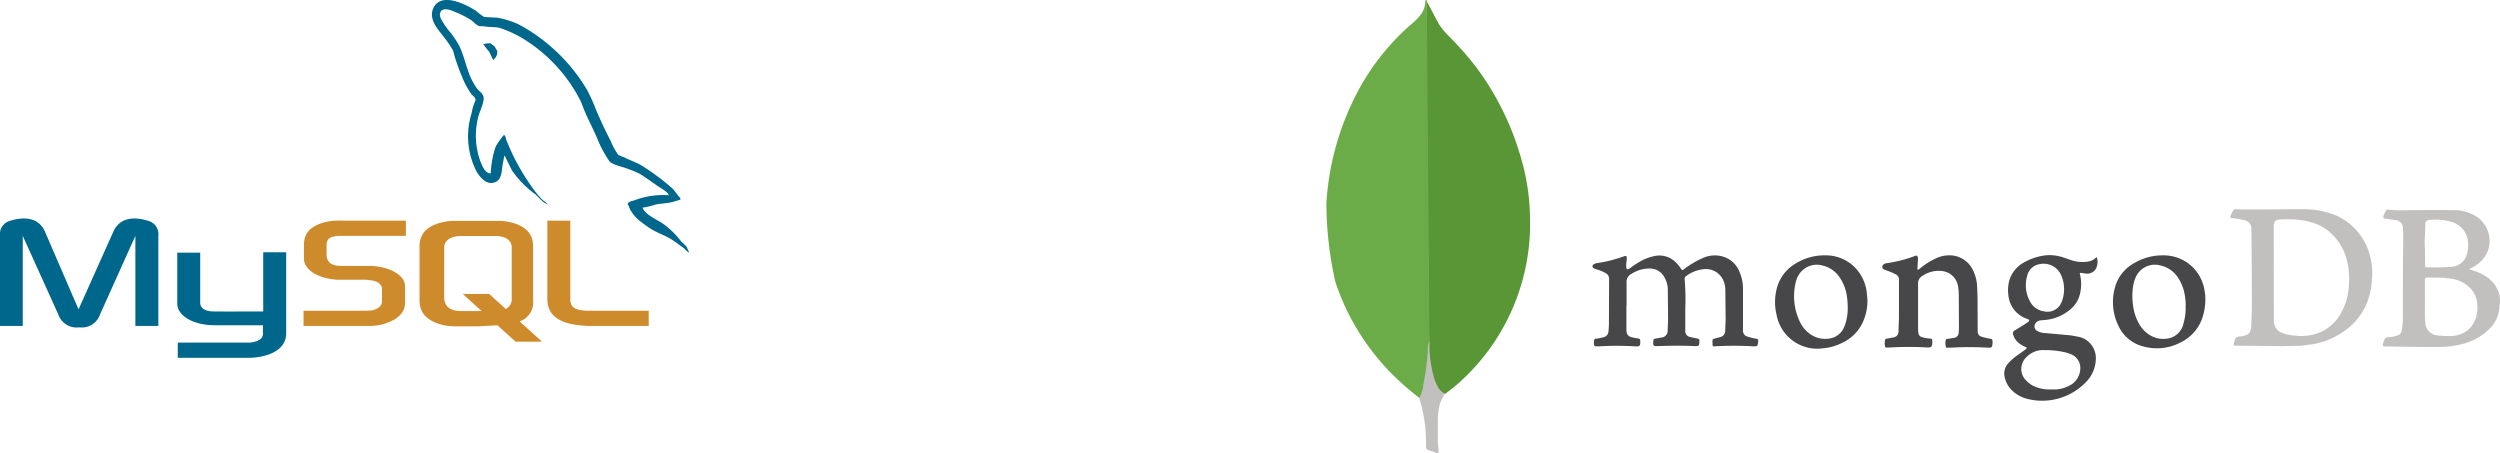 <svg xmlns="http://www.w3.org/2000/svg" width="217.719" height="39.493" viewBox="0 0 217.719 39.493">
  <g id="Group_11969" data-name="Group 11969" transform="translate(-0.5)">
    <g id="mysql-ar21" transform="translate(0.5)">
      <path id="Path_9017" data-name="Path 9017" d="M.321,30.071H2.3V22.225l3.093,6.84a1.687,1.687,0,0,0,1.828,1.127,1.674,1.674,0,0,0,1.81-1.127l3.077-6.84v7.845h2V22.225A1.2,1.2,0,0,0,13.16,20.9c-1.508-.457-2.514-.061-2.971.959L7.158,28.623,4.233,21.859c-.442-1.02-1.463-1.416-2.986-.959a1.2,1.2,0,0,0-.929,1.326v7.845Zm15.433-6.383h2V28c-.015.243.076.792,1.161.807.563.015,4.3,0,4.326,0V23.657h2v7.054c0,1.737-2.151,2.117-3.154,2.133H15.8V31.519h6.292c1.28-.137,1.127-.777,1.127-.99V30.01H19c-1.965-.015-3.23-.884-3.245-1.874V23.687Zm42.808-5a7.044,7.044,0,0,0-2.956.427c-.228.092-.594.092-.624.381.122.121.137.32.243.488a3.558,3.558,0,0,0,.792.929c.32.244.64.488.975.7.594.365,1.264.579,1.843.944.335.213.67.488,1.006.716.171.122.274.32.488.4v-.046c-.107-.137-.137-.335-.243-.488-.153-.152-.3-.29-.458-.441a7.209,7.209,0,0,0-1.584-1.539c-.488-.335-1.554-.792-1.752-1.356l-.03-.031a6.226,6.226,0,0,0,1.051-.244c.518-.137.99-.107,1.523-.243.244-.061.488-.137.732-.213v-.137c-.274-.274-.472-.64-.761-.9a20.309,20.309,0,0,0-2.514-1.874c-.472-.3-1.082-.5-1.584-.761-.183-.092-.488-.137-.594-.29a6.1,6.1,0,0,1-.625-1.173c-.441-.838-.868-1.767-1.249-2.651a16.348,16.348,0,0,0-.777-1.737,15.358,15.358,0,0,0-5.9-5.7,7.322,7.322,0,0,0-1.946-.625l-1.142-.061a6.013,6.013,0,0,1-.7-.533c-.868-.548-3.108-1.737-3.748-.167-.411.99.609,1.965.956,2.468a7.194,7.194,0,0,1,.777,1.142c.1.259.137.533.243.808A18.24,18.24,0,0,0,40.8,8.926a7.707,7.707,0,0,0,.563.945c.122.167.335.244.381.518a4.35,4.35,0,0,0-.35,1.143,6.709,6.709,0,0,0,.441,5.118c.244.381.819,1.219,1.6.9.686-.274.533-1.142.731-1.9.046-.183.015-.3.107-.427v.031l.625,1.264a8.71,8.71,0,0,0,1.98,2.042c.365.274.655.747,1.112.914v-.046h-.03a1.7,1.7,0,0,0-.351-.3,7.42,7.42,0,0,1-.792-.914,19.635,19.635,0,0,1-1.706-2.773c-.244-.472-.458-.99-.655-1.462-.092-.183-.092-.458-.244-.548a5.752,5.752,0,0,0-.732,1.036,8.575,8.575,0,0,0-.426,2.3c-.061.015-.034,0-.061.031-.487-.122-.655-.625-.838-1.051a6.591,6.591,0,0,1-.137-4.068c.107-.32.564-1.325.381-1.63-.092-.29-.4-.457-.564-.686a6.155,6.155,0,0,1-.548-.975c-.365-.854-.548-1.8-.944-2.651a8.136,8.136,0,0,0-.762-1.173,7.563,7.563,0,0,1-.838-1.188c-.076-.167-.183-.442-.061-.625a.243.243,0,0,1,.213-.2c.2-.167.762.046.96.137a7.805,7.805,0,0,1,1.508.761c.213.152.442.442.716.518h.32c.488.107,1.036.031,1.492.167a9.754,9.754,0,0,1,2.194,1.052,13.512,13.512,0,0,1,4.753,5.21c.183.35.259.67.427,1.036.32.747.716,1.508,1.036,2.24a10.044,10.044,0,0,0,1.082,2.042c.229.32,1.142.487,1.554.655a10.8,10.8,0,0,1,1.052.427c.518.32,1.036.686,1.523,1.036.243.182,1.006.563,1.051.867ZM43.026,5.452a2.421,2.421,0,0,0-.624.076v.031h.03a4.917,4.917,0,0,0,.488.625l.351.731.03-.031a.859.859,0,0,0,.32-.761,3.392,3.392,0,0,1-.183-.32c-.092-.152-.29-.229-.412-.35Z" transform="translate(-0.318 -1.685)" fill="#00678c" fill-rule="evenodd"/>
      <path id="Path_9018" data-name="Path 9018" d="M3.212,12.959H8.94a4.347,4.347,0,0,0,1.828-.381c.868-.4,1.28-.929,1.28-1.63V9.486c0-.563-.472-1.1-1.416-1.462a4.987,4.987,0,0,0-1.691-.29H6.533c-.808,0-1.188-.244-1.3-.777a.751.751,0,0,1-.015-.183v-.9a.688.688,0,0,1,.015-.167c.107-.411.32-.518,1.024-.594h5.865V3.789H6.551a5.156,5.156,0,0,0-1.615.168c-1.173.365-1.691.944-1.691,1.965V7.08c0,.9,1.006,1.66,2.712,1.843.183.015.381.015.579.015H8.592a.923.923,0,0,1,.213.015c.625.061.9.167,1.082.4a.463.463,0,0,1,.153.366v1.158a.677.677,0,0,1-.274.472,1.421,1.421,0,0,1-.854.274c-.076,0-.121.015-.2.015h-5.5Zm21.236-2.3c0,1.356,1.024,2.117,3.063,2.27.2.015.381.03.579.03h5.18V11.634H28.044c-1.159,0-1.6-.29-1.6-.99V3.789h-2V10.66Zm-11.136.06V6c0-1.2.853-1.935,2.514-2.163.183-.015.365-.031.533-.031h3.778c.2,0,.366.015.564.031,1.66.228,2.5.959,2.5,2.163V10.72a1.738,1.738,0,0,1-1.173,1.844l1.95,1.767h-2.3L20.09,12.9l-1.6.092H16.358a4.664,4.664,0,0,1-1.158-.152c-1.263-.351-1.888-1.021-1.888-2.118Zm2.148-.106a1.716,1.716,0,0,0,.046.2c.107.548.624.853,1.416.853h1.8l-1.645-1.493h2.3l1.447,1.31a.952.952,0,0,0,.5-.64.858.858,0,0,0,.015-.2V6.119a.737.737,0,0,0-.015-.183c-.107-.518-.624-.807-1.4-.807h-3c-.884,0-1.462.381-1.462.99Z" transform="translate(23.224 15.426)" fill="#ce8b2c" fill-rule="evenodd"/>
    </g>
    <g id="mongodb-ar21" transform="translate(116)">
      <path id="Path_9023" data-name="Path 9023" d="M16.146,5.154,17.2,7.134a5.94,5.94,0,0,0,.8.989,27.46,27.46,0,0,1,2.473,2.8,24.3,24.3,0,0,1,3.85,7.766,19.113,19.113,0,0,1,.817,5.27,18.562,18.562,0,0,1-5.442,13.724,15.744,15.744,0,0,1-1.936,1.657c-.367,0-.538-.29-.689-.538a4.3,4.3,0,0,1-.538-1.548,7.426,7.426,0,0,1-.172-1.958v-.3c-.021-.065-.344-29.686-.215-29.837Z" transform="translate(-7.397 -5.047)" fill="#599636"/>
      <path id="Path_9024" data-name="Path 9024" d="M15.839,5.086c-.043-.087-.087-.021-.129.021a1.972,1.972,0,0,1-.367,1.183,5.591,5.591,0,0,1-.947.947,20.6,20.6,0,0,0-4.625,5.894A23.9,23.9,0,0,0,7.1,22.769a31.989,31.989,0,0,0,.775,6.8,20.5,20.5,0,0,0,5.409,8.5A23.518,23.518,0,0,0,15.2,39.7c.193,0,.215-.172.258-.3a5.9,5.9,0,0,0,.193-.839c.193-1.075.3-2.151.43-3.226L15.847,5.086Z" transform="translate(-7.09 -5.044)" fill="#6cac48"/>
      <path id="Path_9025" data-name="Path 9025" d="M17.18,41.691a3.059,3.059,0,0,1,.538-1.312,1.366,1.366,0,0,1-.6-.56,4.576,4.576,0,0,1-.323-.71,12.178,12.178,0,0,1-.452-2.775v-.56a2.711,2.711,0,0,0-.129.925,21.516,21.516,0,0,1-.386,2.9,2.6,2.6,0,0,1-.344,1.119.422.422,0,0,0,.021.151,12.9,12.9,0,0,1,.56,3.485v.43c0,.516-.021.409.409.58a1.89,1.89,0,0,1,.538.215c.129,0,.151-.106.151-.193l-.065-.71V42.7a5.192,5.192,0,0,1,.087-1.011Z" transform="translate(-7.375 -6.09)" fill="#c2bfbf"/>
      <g id="Group_11983" data-name="Group 11983" transform="translate(23.187 18.218)">
        <path id="Path_9026" data-name="Path 9026" d="M38.423,34.278v2.049a1.431,1.431,0,0,0,.014.243.519.519,0,0,0,.395.459,4.9,4.9,0,0,0,.621.121c.121.014.162.067.176.2.014.459-.027.513-.471.485a26.661,26.661,0,0,0-3.114,0h-.1c-.324.014-.35-.014-.35-.337,0-.054.014-.121.014-.176a.143.143,0,0,1,.162-.148c.217-.027.418-.081.621-.121a.56.56,0,0,0,.471-.526,7.547,7.547,0,0,0,.039-.944l.014-3.612a.552.552,0,0,0-.3-.513,3.837,3.837,0,0,0-.769-.324,1.061,1.061,0,0,1-.229-.081c-.2-.095-.2-.269-.014-.378a.687.687,0,0,1,.229-.081,12.251,12.251,0,0,0,2.4-.607c.162-.054.2-.039.217.121a1.155,1.155,0,0,1-.014.31,3.394,3.394,0,0,0-.027.513.186.186,0,0,0,.081.176c.067.04.135,0,.2-.039a7.332,7.332,0,0,1,.876-.592A4.139,4.139,0,0,1,41,29.948a2,2,0,0,1,1.631.485,3.058,3.058,0,0,1,.512.593c.135.2.148.2.324.067a7.951,7.951,0,0,1,1.631-.957,2.5,2.5,0,0,1,1.846-.081,2.216,2.216,0,0,1,1.322,1.28,3.636,3.636,0,0,1,.31,1.509v3.612a.519.519,0,0,0,.337.513,5.028,5.028,0,0,0,.809.2c.176.039.176.039.176.217-.027.444-.067.471-.5.444a29.022,29.022,0,0,0-3.248,0c-.217.014-.217.014-.229-.2v-.067c-.014-.365-.014-.365.337-.444l.35-.095a.543.543,0,0,0,.418-.526l.039-1.011-.027-2.641a2.1,2.1,0,0,0-.148-.687A1.653,1.653,0,0,0,45.1,31.122a3.047,3.047,0,0,0-1.456.58.29.29,0,0,0-.148.283,21,21,0,0,1,.054,2.588v1.874a.519.519,0,0,0,.459.58l.621.135c.095.014.148.054.148.162v.1c-.014.378-.039.395-.418.391-1.078-.054-2.157-.039-3.221,0-.365.014-.395-.027-.378-.395.014-.217.039-.229.243-.269l.444-.081a.587.587,0,0,0,.566-.647l.039-.9-.027-2.71a2.169,2.169,0,0,0-.283-.971,1.419,1.419,0,0,0-1.267-.782,2.846,2.846,0,0,0-1.578.444.794.794,0,0,0-.459.823V34.29Zm25.4.082v1.9q0,.2.027.4a.414.414,0,0,0,.324.378,3.146,3.146,0,0,0,.714.121c.135.014.162.067.176.176v.095c-.014.471-.067.526-.526.5a25.977,25.977,0,0,0-3.074,0l-.395.014c-.081,0-.1-.039-.121-.095a1.371,1.371,0,0,1,0-.566c.014-.081.067-.1.148-.121.2-.027.365-.067.552-.1a.509.509,0,0,0,.471-.566l.039-1.132V32.052a.5.5,0,0,0-.31-.5,4.848,4.848,0,0,0-.769-.324,1.136,1.136,0,0,1-.229-.095.244.244,0,0,1-.027-.431.483.483,0,0,1,.269-.109,11.442,11.442,0,0,0,2.507-.647c.095-.039.135-.014.176.067a.447.447,0,0,1,.039.269l-.039.633c0,.081-.039.2.027.229.081.054.135-.067.2-.1a6.007,6.007,0,0,1,1.308-.835,2.7,2.7,0,0,1,1.335-.3,2.266,2.266,0,0,1,1.968,1.308,3.54,3.54,0,0,1,.35,1.348l.039.986.014,2.979a.451.451,0,0,0,.324.459,4.41,4.41,0,0,0,.728.176c.217.027.229.067.243.269v.067c-.027.459-.054.471-.513.444a28.2,28.2,0,0,0-3.019,0c-.135.014-.269,0-.395.014-.081,0-.135-.014-.148-.095a1.453,1.453,0,0,1-.014-.54.149.149,0,0,1,.148-.135l.621-.1a.452.452,0,0,0,.365-.395l.027-.378-.014-2.817a4.743,4.743,0,0,0-.081-.971,1.573,1.573,0,0,0-1.4-1.253,2.532,2.532,0,0,0-1.7.431.744.744,0,0,0-.365.674v2.036c0-.039,0-.039.014-.039Z" transform="translate(-35.47 -25.891)" fill="#47474a"/>
        <path id="Path_9027" data-name="Path 9027" d="M105.256,30.4a5.26,5.26,0,0,0-1.146-2.629,5.2,5.2,0,0,0-2.076-1.537,7.485,7.485,0,0,0-2.669-.485c-.378-.014-5.527.067-5.9,0a.2.2,0,0,0-.217.095,1.539,1.539,0,0,0-.176.31c-.162.365-.162.337.229.391a7.305,7.305,0,0,1,.944.176.741.741,0,0,1,.552.566c.027.148.054,4.892.054,7.1l-.054,1.578a1.479,1.479,0,0,1-.067.35.565.565,0,0,1-.31.365,1.6,1.6,0,0,1-.566.148c-.365.039-.418.054-.54.459l-.039.148c-.027.176-.014.2.162.2l4.03.039,1.578-.027,1.092-.135a6.792,6.792,0,0,0,3.289-1.563,5.474,5.474,0,0,0,1.294-1.7,5.985,5.985,0,0,0,.58-2.413,4.793,4.793,0,0,0-.039-1.442ZM103.3,32.317a5.4,5.4,0,0,1-.674,2.453,3.732,3.732,0,0,1-2.494,1.914,4.42,4.42,0,0,1-1.48.081,4.48,4.48,0,0,1-1.051-.2,1.129,1.129,0,0,1-.835-1.184l-.014-8.128c0-.485.217-.592.566-.607a9.122,9.122,0,0,1,1.591.027,5.978,5.978,0,0,1,1.631.395,3.926,3.926,0,0,1,1.065.661,4.7,4.7,0,0,1,1.48,2.318A6.693,6.693,0,0,1,103.3,32.3Zm13.158,1.322a1.273,1.273,0,0,0-.014-.229,2.584,2.584,0,0,0-1.119-1.739,4.211,4.211,0,0,0-1.294-.607A1.433,1.433,0,0,0,113.8,31a.115.115,0,0,1,.095-.095,3.441,3.441,0,0,0,.755-.485,2.533,2.533,0,0,0,.835-1.308,2.555,2.555,0,0,0-.93-2.616,3.575,3.575,0,0,0-2.1-.661c-1.456-.027-2.925,0-4.379,0a8.179,8.179,0,0,1-1.267-.039c-.081-.014-.2-.039-.256.054a1.917,1.917,0,0,0-.256.552c-.014.095.014.148.121.162l.93.135a.668.668,0,0,1,.647.58,5.7,5.7,0,0,1,.039.674l-.027,2.52-.014,4.987a4.721,4.721,0,0,1-.095.876.493.493,0,0,1-.35.4,2.78,2.78,0,0,1-.809.162.335.335,0,0,0-.35.229,1.751,1.751,0,0,0-.121.378c-.027.162.014.217.176.2.121-.014,4.57.095,5.405.014a8.179,8.179,0,0,0,1.483-.269,5.092,5.092,0,0,0,2.251-1.322,2.9,2.9,0,0,0,.835-1.941,2.424,2.424,0,0,0,.039-.54Zm-6.538-5.524.039-1.078a.3.3,0,0,1,.283-.337,3.949,3.949,0,0,1,.971-.027,4.69,4.69,0,0,1,.957.162,2.014,2.014,0,0,1,1.322,1.078,1.933,1.933,0,0,1,.188.823,2.592,2.592,0,0,1-.162,1.1,1.484,1.484,0,0,1-1.119.917,19.139,19.139,0,0,1-2.251.054c-.2,0-.217-.027-.217-.229V29.313a8.67,8.67,0,0,1-.014-1.187Zm4.379,7.252a2.068,2.068,0,0,1-1.24,1.253,2.357,2.357,0,0,1-.986.176,7.853,7.853,0,0,1-1.253-.081,1.173,1.173,0,0,1-.863-1.051c-.067-.687-.027-1.389-.039-1.9V31.982c0-.217.027-.283.256-.283l1.267.014.863.1a2.918,2.918,0,0,1,1.591.835,2.185,2.185,0,0,1,.58,1.335,2.99,2.99,0,0,1-.162,1.375Z" transform="translate(-37.427 -25.749)" fill="#c2bfbf"/>
        <path id="Path_9028" data-name="Path 9028" d="M78.654,31.447,79,31.5a.869.869,0,0,0,.957-.647,1.361,1.361,0,0,0,0-.769c-.081,0-.121.067-.162.095a1.3,1.3,0,0,1-.674.283,3.1,3.1,0,0,1-1.442-.148l-.661-.229a3.9,3.9,0,0,0-1.43-.187,4.957,4.957,0,0,0-1.941.607A2.634,2.634,0,0,0,72.33,32.1a3.148,3.148,0,0,0-.081,1.28,2.389,2.389,0,0,0,1.563,2.036c.054.014.095.039.148.054.121.067.135.135.027.229l-.337.229-.809.5a.3.3,0,0,0-.162.431,1.411,1.411,0,0,0,.431.647,2.249,2.249,0,0,0,.62.378c.148.067.148.1.014.217l-.769.552a4.608,4.608,0,0,0-.728.647,1.332,1.332,0,0,0-.324,1.213,2.279,2.279,0,0,0,.7,1.213,2.86,2.86,0,0,0,1.24.674A5.288,5.288,0,0,0,79,40.953a2.938,2.938,0,0,0,.863-1.973,1.894,1.894,0,0,0-1.456-1.968l-.728-.135-2.224-.2a1.491,1.491,0,0,1-.687-.176.462.462,0,0,1-.162-.674.641.641,0,0,1,.459-.256l.431-.039A3.906,3.906,0,0,0,77.773,34.5a2.387,2.387,0,0,0,.687-1.146,3.594,3.594,0,0,0,.027-1.775c-.039-.148-.027-.162.162-.135Zm-3.3,6.714a1.424,1.424,0,0,0,.243,0,7.9,7.9,0,0,1,1.7.217,3.531,3.531,0,0,1,.526.2,1.291,1.291,0,0,1,.674,1.361,1.7,1.7,0,0,1-.944,1.322,2.885,2.885,0,0,1-1.146.324c-.148.014-.283,0-.431,0a3.2,3.2,0,0,1-1.375-.229,2.126,2.126,0,0,1-.795-.54,1.391,1.391,0,0,1,.014-2.036,1.98,1.98,0,0,1,1.537-.621Zm1.537-4.206a1.317,1.317,0,0,1-1.523.835,1.614,1.614,0,0,1-1.253-.9,2.9,2.9,0,0,1-.243-2.143,1.319,1.319,0,0,1,1.078-1.065,1.651,1.651,0,0,1,1.86.89,2.944,2.944,0,0,1,.283,1.442,3.054,3.054,0,0,1-.2.944ZM59.9,33.038a3.727,3.727,0,0,0-.89-1.941,3.56,3.56,0,0,0-2.75-1.187,4.742,4.742,0,0,0-2.588.742A3.511,3.511,0,0,0,52.1,32.714a4.692,4.692,0,0,0-.039,2.372A3.6,3.6,0,0,0,56.143,38a4.483,4.483,0,0,0,1.657-.485A3.637,3.637,0,0,0,59.539,35.8a4.429,4.429,0,0,0,.431-2.076l-.067-.687ZM57.99,36.03A1.637,1.637,0,0,1,56.6,37.163a2.255,2.255,0,0,1-1.644-.418,2.8,2.8,0,0,1-.849-1.011,5.168,5.168,0,0,1-.365-3.531,2.022,2.022,0,0,1,.566-.984,1.838,1.838,0,0,1,1.726-.431,2.454,2.454,0,0,1,1.48.984,3.866,3.866,0,0,1,.674,1.726,7.1,7.1,0,0,1,.067.835,4.51,4.51,0,0,1-.256,1.7Zm31.366-2.884a3.65,3.65,0,0,0-.944-2.089,3.6,3.6,0,0,0-2.722-1.146,4.8,4.8,0,0,0-2.507.687A3.432,3.432,0,0,0,81.5,32.823a4.705,4.705,0,0,0,.324,3.208,3.272,3.272,0,0,0,2.2,1.82,4.418,4.418,0,0,0,3.181-.337,3.7,3.7,0,0,0,1.887-2.022A4.979,4.979,0,0,0,89.4,33.7a3.082,3.082,0,0,0-.039-.552Zm-1.86,2.71a1.679,1.679,0,0,1-1.442,1.308,2.241,2.241,0,0,1-1.591-.378,2.74,2.74,0,0,1-.93-1.1A4.149,4.149,0,0,1,83.1,34.2a5.24,5.24,0,0,1,.067-1.887,1.922,1.922,0,0,1,.121-.364,1.817,1.817,0,0,1,2.2-1.159,2.453,2.453,0,0,1,1.537,1.065,3.97,3.97,0,0,1,.621,1.775,3.614,3.614,0,0,1,.039.755,4.587,4.587,0,0,1-.2,1.482Z" transform="translate(-36.03 -25.89)" fill="#47474a"/>
      </g>
    </g>
  </g>
</svg>
